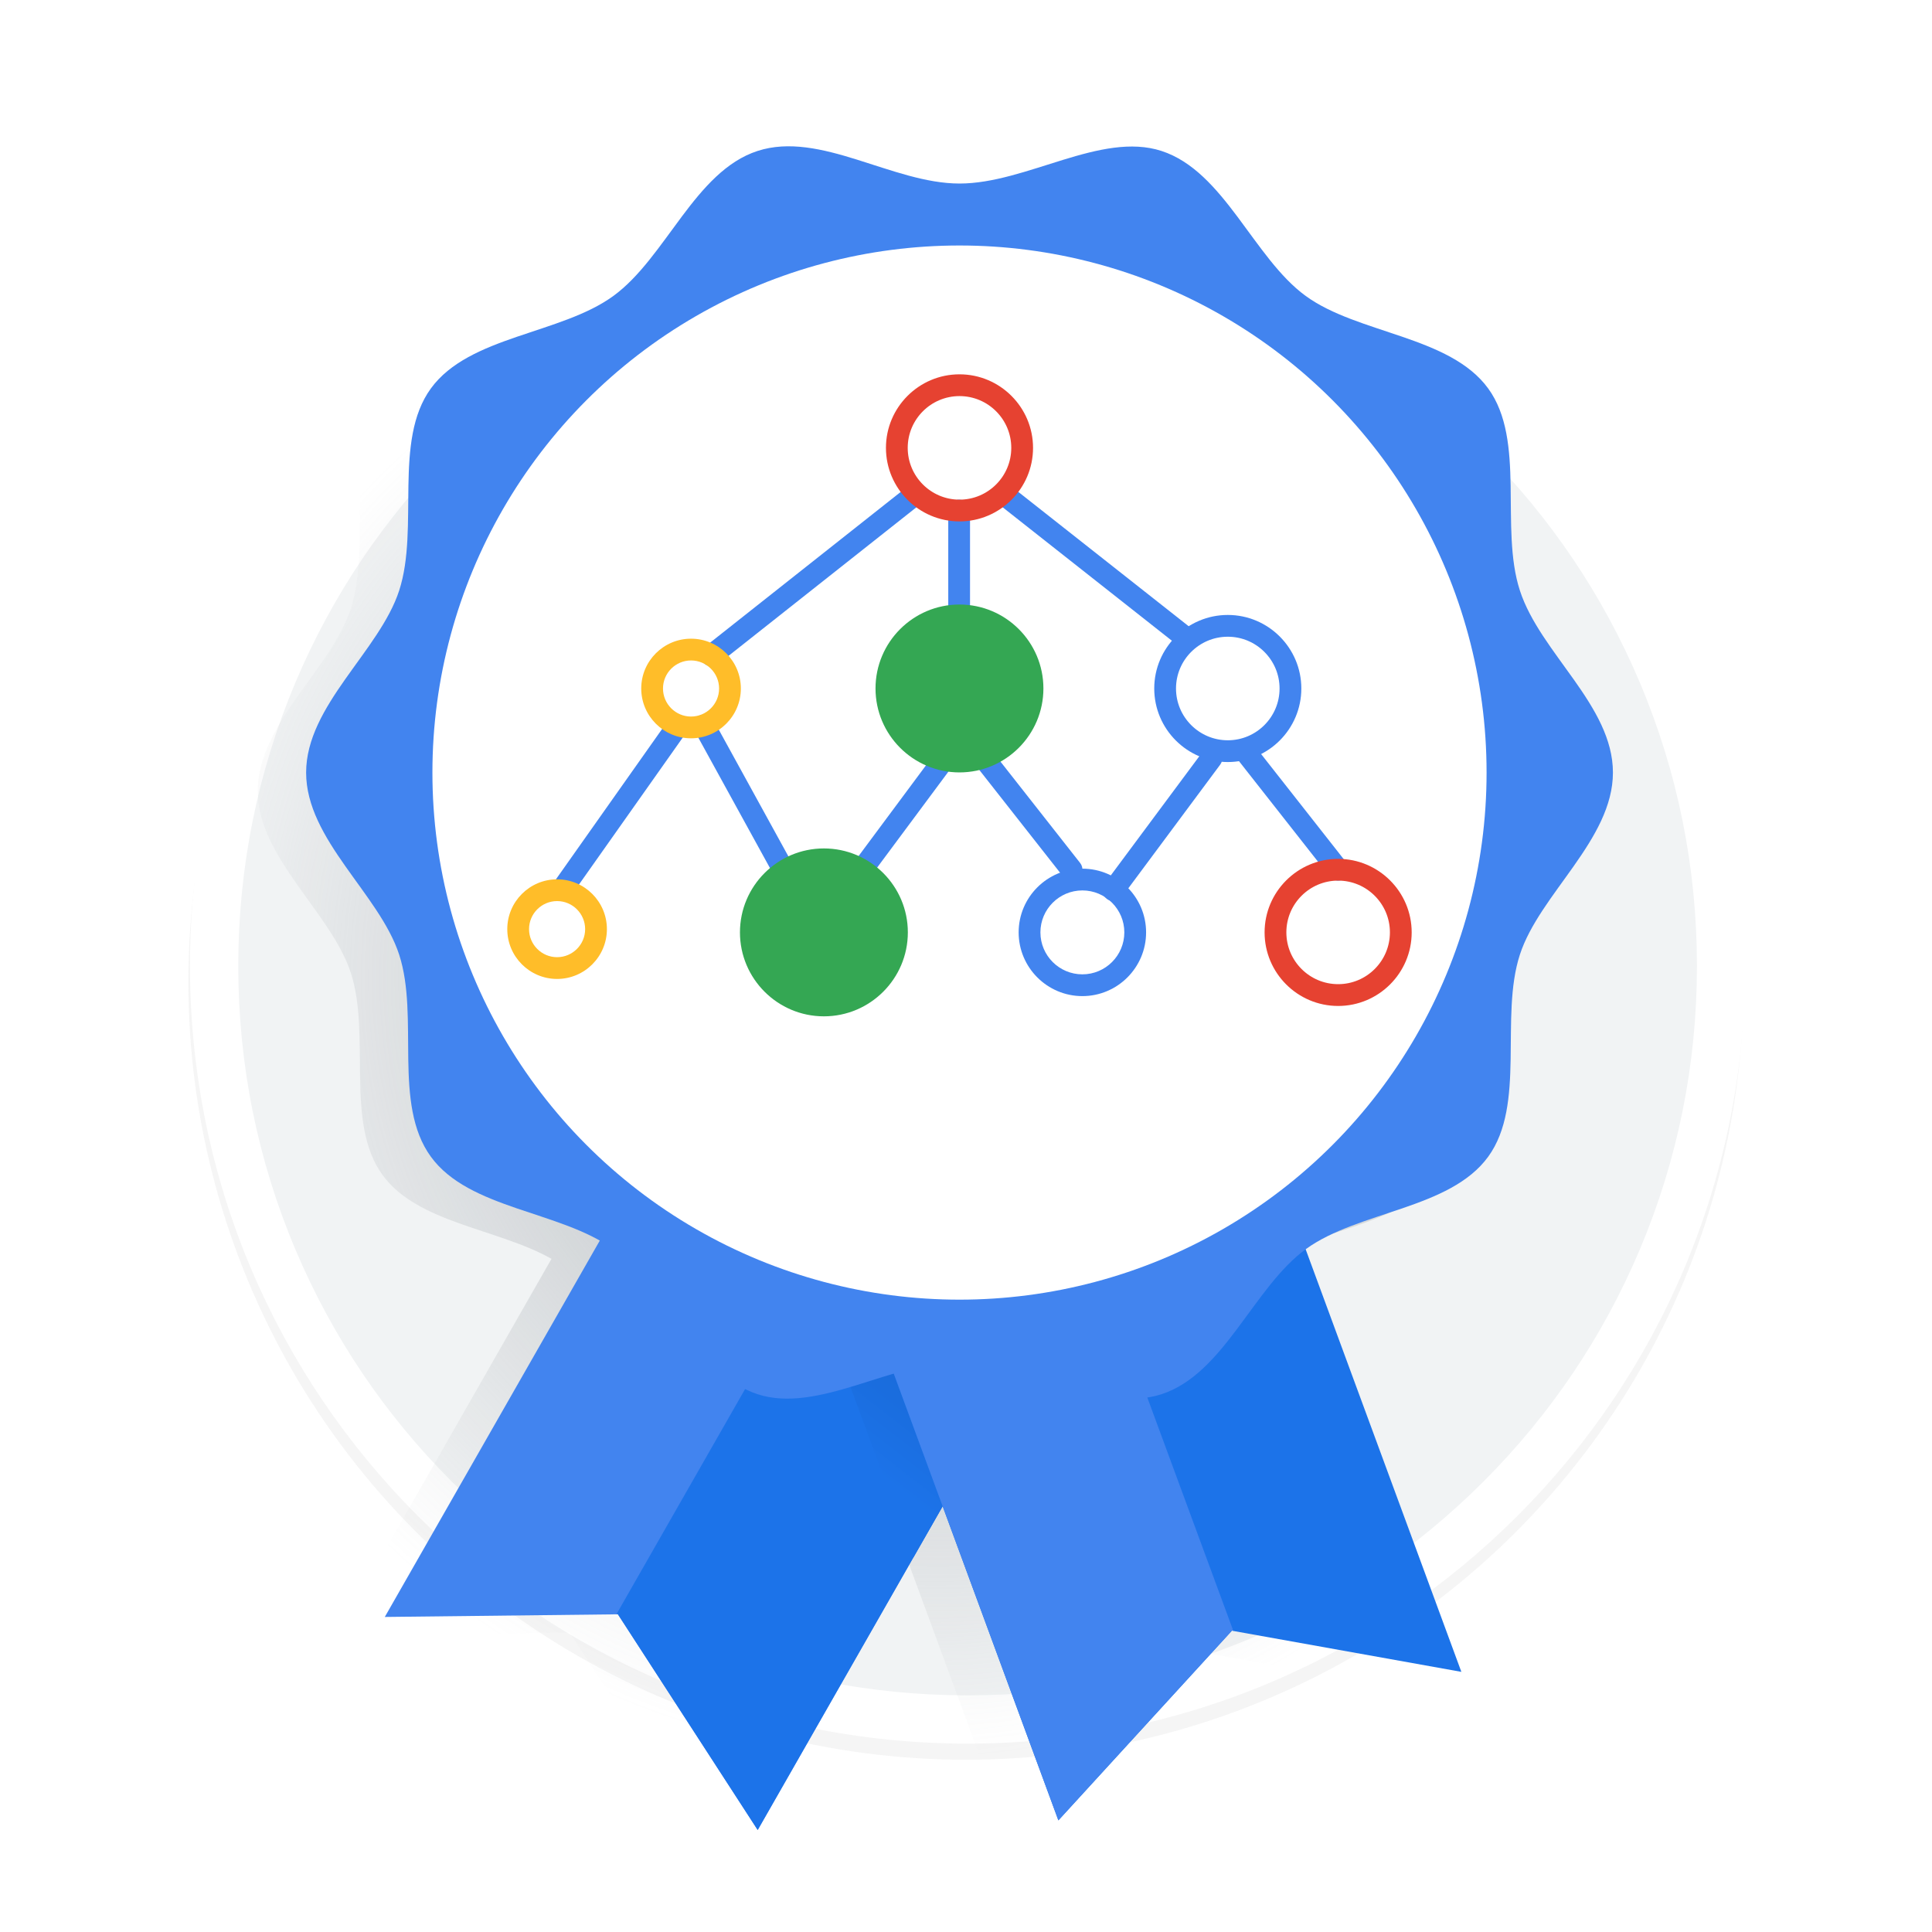 <?xml version="1.0" encoding="UTF-8"?>
<svg xmlns="http://www.w3.org/2000/svg" xmlns:xlink="http://www.w3.org/1999/xlink" viewBox="0 0 600 600">
  <defs>
    <style>
      .cls-1 {
        fill: #34a753;
      }

      .cls-2 {
        fill: #fff;
      }

      .cls-3 {
        fill: url(#radial-gradient);
      }

      .cls-4 {
        fill: #e64231;
      }

      .cls-5 {
        fill: #f1f3f4;
      }

      .cls-6 {
        fill: #ccc;
      }

      .cls-7 {
        fill: #ffbd29;
      }

      .cls-8 {
        filter: url(#AI_Shadow_3);
        opacity: .2;
      }

      .cls-9 {
        fill: #4284ef;
      }

      .cls-10 {
        fill: url(#linear-gradient);
      }

      .cls-11 {
        fill: #1c73e9;
      }
    </style>
    <filter id="AI_Shadow_3" x="-15%" y="-15%" width="140%" height="130%">
      <feGaussianBlur in="SourceAlpha" result="blur" stdDeviation="10"/>
      <feOffset dx="0" dy="5" in="blur" result="offsetBlurredAlpha"/>
      <feMerge>
        <feMergeNode in="offsetBlurredAlpha"/>
        <feMergeNode in="SourceGraphic"/>
      </feMerge>
    </filter>
    <radialGradient id="radial-gradient" cx="282.98" cy="312.58" fx="320.48" fy="278.36" r="234" gradientUnits="userSpaceOnUse">
      <stop offset=".06" stop-color="#9aa0a6"/>
      <stop offset=".35" stop-color="#9aa0a6" stop-opacity=".63"/>
      <stop offset=".65" stop-color="#9aa0a6" stop-opacity=".29"/>
      <stop offset=".88" stop-color="#9aa0a6" stop-opacity=".08"/>
      <stop offset="1" stop-color="#9aa0a6" stop-opacity="0"/>
    </radialGradient>
    <linearGradient id="linear-gradient" x1="256.54" y1="445.22" x2="320.13" y2="363.44" gradientUnits="userSpaceOnUse">
      <stop offset="0" stop-color="#1c73e9"/>
      <stop offset=".21" stop-color="#1a6dde"/>
      <stop offset=".55" stop-color="#1868d5"/>
      <stop offset="1" stop-color="#1867d2"/>
    </linearGradient>
  </defs>
  <g id="base_and_svg_shadow">
    <g id="svg_shadow" class="cls-8">
      <circle class="cls-6" cx="300" cy="300" r="241.5"/>
    </g>
    <g id="base">
      <g>
        <path class="cls-5" d="M300.5,534c-62.5,0-121.27-24.34-165.46-68.54-44.2-44.2-68.54-102.96-68.54-165.46s24.34-121.27,68.54-165.46c44.2-44.2,102.96-68.54,165.46-68.54s121.27,24.34,165.46,68.54c44.2,44.2,68.54,102.96,68.54,165.46s-24.34,121.27-68.54,165.46c-44.2,44.2-102.96,68.54-165.46,68.54Z"/>
        <path class="cls-2" d="M300.5,73.5c30.58,0,60.24,5.99,88.16,17.79,26.97,11.41,51.19,27.74,72,48.55,20.81,20.81,37.14,45.03,48.55,72,11.81,27.91,17.79,57.58,17.79,88.16s-5.99,60.24-17.79,88.16c-11.41,26.97-27.74,51.19-48.55,72-20.81,20.81-45.03,37.14-72,48.55-27.91,11.81-57.58,17.79-88.16,17.79s-60.24-5.99-88.16-17.79c-26.97-11.41-51.19-27.74-72-48.55-20.81-20.81-37.14-45.03-48.55-72-11.81-27.91-17.79-57.58-17.79-88.16s5.99-60.24,17.79-88.16c11.41-26.97,27.74-51.19,48.55-72,20.81-20.81,45.03-37.14,72-48.55,27.91-11.81,57.58-17.79,88.16-17.79M300.5,58.5c-133.38,0-241.5,108.12-241.5,241.5s108.12,241.5,241.5,241.5,241.5-108.12,241.5-241.5S433.88,58.5,300.5,58.5h0Z"/>
      </g>
    </g>
  </g>
  <g id="Layer_7">
    <path class="cls-3" d="M485.91,245.6c0,20.81-22.8,37.76-28.9,56.54-6.32,19.47,1.94,46.55-9.85,62.75-11.9,16.36-40.29,16.81-56.66,28.72-.01,0-.01.01-.02.02l48.36,131.24-70.81-12.69-.41-.13-53.93,58.94-35.94-97.55-57.44,100.54-43.46-67.04-.42.06-71.93.82,66.77-116.88c-16.66-9.42-41.53-11.01-52.48-26.05-11.79-16.2-3.52-43.28-9.84-62.75-6.1-18.78-28.9-35.73-28.9-56.54s22.8-37.77,28.9-56.55c6.32-19.47-1.95-46.55,9.85-62.75,11.9-16.36,40.29-16.81,56.66-28.72,16.2-11.79,25.33-38.72,44.8-45.04,18.78-6.09,41.91,10.12,62.72,10.12s43.94-16.21,62.72-10.12c19.47,6.32,28.6,33.25,44.8,45.04,16.37,11.91,44.76,12.36,56.66,28.72,11.79,16.2,3.53,43.28,9.85,62.75,6.1,18.78,28.9,35.73,28.9,56.55Z"/>
    <g>
      <polygon class="cls-9" points="331.06 400.71 235.31 568.32 191.85 501.28 191.43 501.34 119.5 502.16 215.24 334.56 331.06 400.71"/>
      <polygon class="cls-11" points="331.05 400.71 329.84 402.83 283.64 483.71 235.31 568.32 191.86 501.27 191.43 501.34 251.43 396.31 261.38 378.9 269.12 365.34 280.52 371.85 328.53 399.27 331.05 400.71"/>
    </g>
    <g>
      <polygon class="cls-10" points="329.84 402.83 283.64 483.71 251.43 396.31 246.97 384.21 261.38 378.9 280.52 371.85 313.89 359.55 328.53 399.27 329.84 402.83"/>
      <polygon class="cls-11" points="261.95 384.21 328.69 565.33 382.62 506.38 383.03 506.51 453.84 519.21 387.1 338.09 261.95 384.21"/>
      <polygon class="cls-9" points="261.95 384.21 328.69 565.33 382.62 506.38 383.03 506.51 328.87 359.55 261.95 384.21"/>
    </g>
    <path class="cls-9" d="M500.91,239.93c0,20.81-22.81,37.77-28.9,56.55-6.32,19.46,1.95,46.54-9.84,62.75-11.91,16.36-40.3,16.81-56.66,28.72-16.2,11.79-25.34,38.72-44.8,45.04-18.78,6.1-41.91-10.12-62.72-10.12s-43.94,16.22-62.72,10.12-28.6-33.25-44.8-45.04c-16.36-11.91-44.75-12.36-56.66-28.72s-3.52-43.28-9.84-62.74c-6.1-18.78-28.9-35.73-28.9-56.55s22.81-37.77,28.9-56.55c6.32-19.46-1.95-46.54,9.84-62.75,11.91-16.36,40.3-16.81,56.66-28.72s25.34-38.72,44.8-45.04,41.91,10.12,62.72,10.12,43.94-16.22,62.72-10.12c19.46,6.32,28.6,33.25,44.8,45.04s44.75,12.36,56.66,28.72c11.79,16.2,3.52,43.28,9.84,62.74s28.9,35.73,28.9,56.55Z"/>
    <circle class="cls-2" cx="297.98" cy="239.93" r="163.69"/>
    <g>
      <path class="cls-9" d="M332.79,273.48c-1,0-1.99-.44-2.66-1.29l-28.94-36.82c-1.15-1.47-.9-3.6.57-4.75,1.47-1.16,3.6-.9,4.75.57l28.94,36.82c1.15,1.47.9,3.6-.57,4.75-.62.49-1.36.72-2.09.72Z"/>
      <path class="cls-9" d="M262.98,279.84c-.7,0-1.41-.22-2.02-.67-1.5-1.11-1.81-3.23-.7-4.73l30.47-41.01c1.11-1.5,3.23-1.81,4.73-.7,1.5,1.11,1.81,3.23.7,4.73l-30.47,41.01c-.66.89-1.68,1.37-2.72,1.37Z"/>
      <path class="cls-9" d="M245.17,277.9c-.99-.16-1.9-.76-2.42-1.71l-27.07-49.27c-.9-1.64-.3-3.69,1.34-4.59,1.64-.9,3.69-.3,4.59,1.34l27.07,49.27c.9,1.64.3,3.69-1.34,4.59-.69.38-1.46.49-2.18.37Z"/>
      <path class="cls-9" d="M175.56,278.28c-.69.01-1.39-.19-2-.62-1.53-1.08-1.89-3.19-.81-4.72l33.89-47.99c1.08-1.53,3.19-1.89,4.72-.81,1.53,1.08,1.89,3.19.81,4.72l-33.89,47.99c-.65.92-1.67,1.42-2.71,1.43Z"/>
      <path class="cls-9" d="M297.87,198.25c-1.87,0-3.38-1.51-3.38-3.38v-36.32c0-1.87,1.51-3.38,3.38-3.38s3.38,1.51,3.38,3.38v36.32c0,1.87-1.51,3.38-3.38,3.38Z"/>
      <path class="cls-9" d="M367.1,200.55c-.74,0-1.48-.24-2.1-.73l-53.72-42.36c-1.47-1.16-1.71-3.29-.56-4.75,1.16-1.47,3.29-1.71,4.75-.56l53.72,42.36c1.47,1.16,1.71,3.29.56,4.75-.67.84-1.66,1.28-2.66,1.28Z"/>
      <path class="cls-9" d="M415.58,273.48c-1,0-1.99-.44-2.66-1.29l-28.94-36.82c-1.15-1.47-.9-3.6.57-4.75,1.47-1.16,3.6-.9,4.75.57l28.94,36.82c1.15,1.47.9,3.6-.57,4.75-.62.49-1.36.72-2.09.72Z"/>
      <path class="cls-9" d="M220.98,206.92c-1,0-1.99-.44-2.66-1.28-1.16-1.47-.91-3.59.56-4.75l62.58-49.49c1.47-1.16,3.59-.91,4.75.56,1.16,1.47.91,3.59-.56,4.75l-62.58,49.49c-.62.49-1.36.73-2.1.73Z"/>
      <path class="cls-7" d="M214.61,229.29c-8.53,0-15.47-6.94-15.47-15.47s6.94-15.47,15.47-15.47,15.47,6.94,15.47,15.47-6.94,15.47-15.47,15.47ZM214.61,205.11c-4.8,0-8.71,3.91-8.71,8.71s3.91,8.71,8.71,8.71,8.71-3.91,8.71-8.71-3.91-8.71-8.71-8.71Z"/>
      <path class="cls-7" d="M173.01,304.02c-8.53,0-15.47-6.94-15.47-15.47s6.94-15.47,15.47-15.47,15.47,6.94,15.47,15.47-6.94,15.47-15.47,15.47ZM173.01,279.84c-4.8,0-8.71,3.91-8.71,8.71s3.91,8.71,8.71,8.71,8.71-3.91,8.71-8.71-3.91-8.71-8.71-8.71Z"/>
      <g>
        <circle class="cls-1" cx="297.98" cy="213.81" r="19.46"/>
        <path class="cls-1" d="M324.04,213.81c0,14.37-11.69,26.07-26.07,26.07s-26.07-11.69-26.07-26.07,11.69-26.07,26.07-26.07,26.07,11.69,26.07,26.07Z"/>
      </g>
      <path class="cls-4" d="M297.98,161.93c-12.6,0-22.84-10.25-22.84-22.84s10.25-22.84,22.84-22.84,22.84,10.25,22.84,22.84-10.25,22.84-22.84,22.84ZM297.98,123.01c-8.87,0-16.08,7.21-16.08,16.08s7.21,16.08,16.08,16.08,16.08-7.21,16.08-16.08-7.21-16.08-16.08-16.08Z"/>
      <path class="cls-9" d="M381.3,236.66c-12.6,0-22.84-10.25-22.84-22.84s10.25-22.84,22.84-22.84,22.84,10.25,22.84,22.84-10.25,22.84-22.84,22.84ZM381.3,197.74c-8.87,0-16.08,7.21-16.08,16.08s7.21,16.08,16.08,16.08,16.08-7.21,16.08-16.08-7.21-16.08-16.08-16.08Z"/>
      <g>
        <circle class="cls-1" cx="255.87" cy="289.56" r="19.46"/>
        <path class="cls-1" d="M281.94,289.56c0,14.37-11.69,26.07-26.07,26.07s-26.07-11.69-26.07-26.07,11.69-26.07,26.07-26.07,26.07,11.69,26.07,26.07Z"/>
      </g>
      <path class="cls-9" d="M336.14,309.35c-10.91,0-19.79-8.88-19.79-19.79s8.88-19.79,19.79-19.79,19.79,8.88,19.79,19.79-8.88,19.79-19.79,19.79ZM336.14,276.53c-7.18,0-13.03,5.84-13.03,13.03s5.84,13.03,13.03,13.03,13.03-5.84,13.03-13.03-5.84-13.03-13.03-13.03Z"/>
      <path class="cls-4" d="M415.57,312.41c-12.6,0-22.84-10.25-22.84-22.84s10.25-22.84,22.84-22.84,22.84,10.25,22.84,22.84-10.25,22.84-22.84,22.84ZM415.57,273.48c-8.87,0-16.08,7.21-16.08,16.08s7.21,16.08,16.08,16.08,16.08-7.21,16.08-16.08-7.21-16.08-16.08-16.08Z"/>
      <path class="cls-9" d="M345.77,279.84c-.7,0-1.41-.22-2.02-.67-1.5-1.11-1.81-3.23-.7-4.73l30.47-41.01c1.11-1.5,3.23-1.81,4.73-.7,1.5,1.11,1.81,3.23.7,4.73l-30.47,41.01c-.66.89-1.68,1.37-2.72,1.37Z"/>
    </g>
  </g>
</svg>